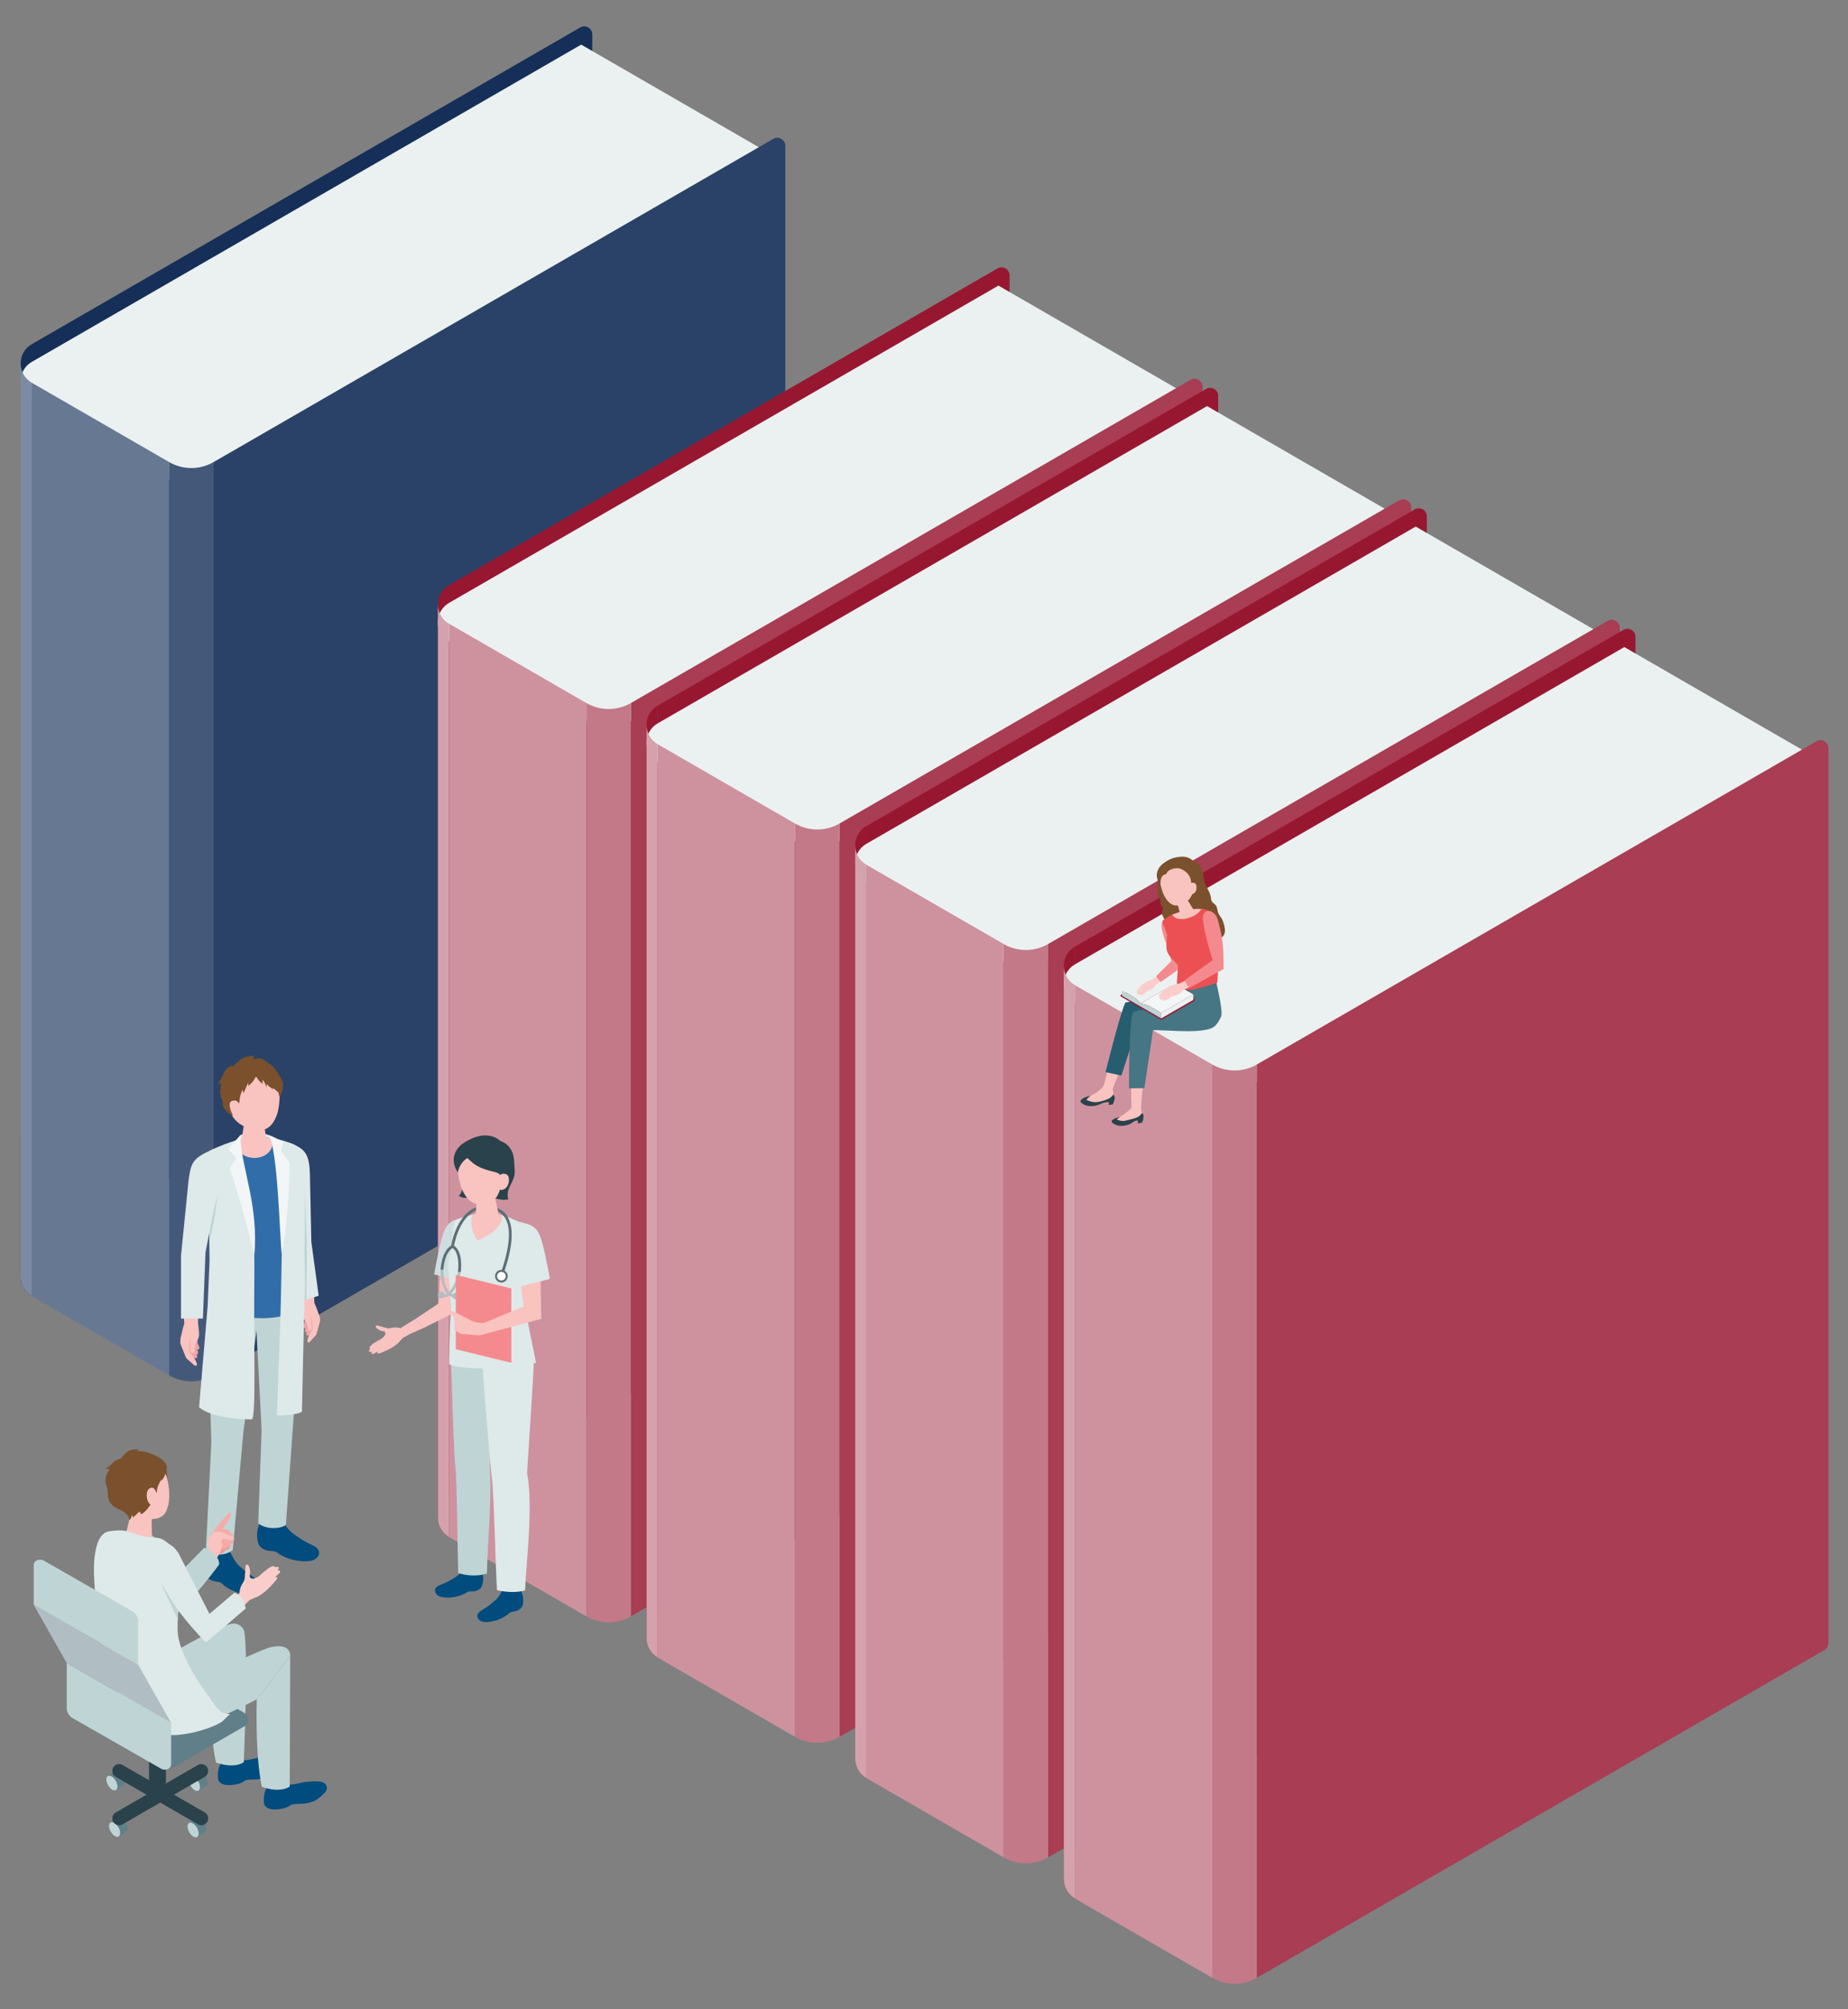 <?xml version="1.0" encoding="utf-8"?>
<!-- Generator: Adobe Illustrator 25.4.1, SVG Export Plug-In . SVG Version: 6.00 Build 0)  -->
<svg version="1.1" id="レイヤー_1" xmlns="http://www.w3.org/2000/svg" xmlns:xlink="http://www.w3.org/1999/xlink" x="0px"
	 y="0px" width="460px" height="500px" viewBox="0 0 460 500" style="enable-background:new 0 0 460 500;" xml:space="preserve">
<rect x="0" y="0" width="460" height="500" fill="#808080" stroke="none"/>
<style type="text/css">
	.st0{fill:#152F58;}
	.st1{fill:#EBF1F1;}
	.st2{fill:#2A4267;}
	.st3{fill:#677893;}
	.st4{fill:#7C8BA3;}
	.st5{fill:#44597A;}
	.st6{fill:#971731;}
	.st7{fill:#A83D53;}
	.st8{fill:#CE929F;}
	.st9{fill:#D5A1AC;}
	.st10{fill:#C37988;}
	.st11{fill:#F9C3C0;}
	.st12{fill:#2A424B;}
	.st13{fill:#7B502C;}
	.st14{fill:#F58A8E;}
	.st15{fill:#265D6F;}
	.st16{fill:#467584;}
	.st17{fill:#ED5053;}
	.st18{fill:#F2F6F6;}
	.st19{fill:#BFD4D5;}
	.st20{fill:#FACDCB;}
	.st21{fill:#DEE9E9;}
	.st22{fill:#316EA9;}
	.st23{fill:#F0A4A8;}
	.st24{fill:#004C7E;}
	.st25{fill:#5D6F76;}
	.st26{fill:#CEDEE0;}
	.st27{fill:#FFFFFF;}
	.st28{fill:#B5BDC0;}
	.st29{fill:#F49895;}
	.st30{fill:#F6ABA8;}
	.st31{fill:#CAE0DD;}
	.st32{fill:#617F88;}
	.st33{fill:#B0BEC3;}
</style>
<g>
	<g>
		<path class="st0" d="M7.909,322.521c-1.911-1.104-2.833-3.064-2.766-4.994L5.153,90.83c-0.135-1.989,0.784-4.04,2.756-5.179
			V322.521z"/>
		<path class="st0" d="M7.909,85.65L144.425,6.833c1.338-0.773,3.011,0.193,3.011,1.738v222.642c0,0.717-0.383,1.38-1.004,1.738
			L7.909,312.928V85.65z"/>
		<g>
			<path class="st1" d="M7.909,90.061c-3.692,2.132-3.692,7.461,0,9.593l34.189,19.739c3.427,1.979,7.65,1.979,11.077,0
				l139.526-80.556l-48.035-27.733L7.909,90.061z"/>
		</g>
		<path class="st2" d="M53.175,114.982l139.294-80.421c1.338-0.773,3.011,0.193,3.011,1.738v222.642c0,0.717-0.383,1.38-1.004,1.738
			L53.175,342.26V114.982z"/>
		<polygon class="st3" points="42.099,114.982 7.909,95.243 7.909,322.521 42.099,342.26 		"/>
		<path class="st4" d="M7.909,322.521c-1.845-1.065-2.768-2.929-2.769-4.793l0-227.301c-0.006,1.872,0.917,3.746,2.769,4.815
			V322.521z"/>
		<path class="st5" d="M53.175,342.26V114.982c-3.427,1.979-7.65,1.979-11.077,0V342.26
			C45.526,344.239,49.748,344.239,53.175,342.26z"/>
	</g>
	<g>
		<path class="st6" d="M111.773,382.487c-1.911-1.104-2.833-3.064-2.766-4.994l0.01-226.697c-0.135-1.989,0.784-4.04,2.756-5.179
			V382.487z"/>
		<path class="st6" d="M111.773,145.616l136.516-78.817c1.338-0.773,3.011,0.193,3.011,1.738V291.18c0,0.717-0.383,1.38-1.004,1.738
			l-138.523,79.976V145.616z"/>
		<g>
			<path class="st1" d="M111.773,150.027c-3.692,2.132-3.692,7.461,0,9.593l34.189,19.739c3.427,1.979,7.65,1.979,11.077,0
				l139.526-80.556L248.531,71.07L111.773,150.027z"/>
		</g>
		<path class="st7" d="M157.039,174.948l139.294-80.421c1.338-0.773,3.011,0.193,3.011,1.738v222.642
			c0,0.717-0.383,1.38-1.004,1.738l-141.301,81.58V174.948z"/>
		<polygon class="st8" points="145.963,174.948 111.773,155.209 111.773,382.487 145.963,402.226 		"/>
		<path class="st9" d="M111.773,382.487c-1.845-1.065-2.768-2.929-2.769-4.792l0-227.301c-0.006,1.872,0.917,3.746,2.769,4.815
			V382.487z"/>
		<path class="st10" d="M157.039,402.226V174.948c-3.427,1.979-7.65,1.979-11.077,0v227.278
			C149.39,404.205,153.612,404.205,157.039,402.226z"/>
	</g>
	<g>
		<path class="st6" d="M163.705,412.47c-1.911-1.104-2.833-3.064-2.766-4.994l0.01-226.697c-0.135-1.989,0.784-4.04,2.756-5.179
			V412.47z"/>
		<path class="st6" d="M163.705,175.599l136.516-78.817c1.338-0.773,3.011,0.193,3.011,1.738v222.642
			c0,0.717-0.383,1.38-1.004,1.738l-138.523,79.976V175.599z"/>
		<g>
			<path class="st1" d="M163.705,180.01c-3.692,2.132-3.692,7.461,0,9.593l34.189,19.739c3.427,1.979,7.65,1.979,11.077,0
				l139.526-80.556l-48.035-27.733L163.705,180.01z"/>
		</g>
		<path class="st7" d="M208.971,204.931l139.294-80.421c1.338-0.773,3.011,0.193,3.011,1.738v222.642
			c0,0.717-0.383,1.38-1.004,1.738l-141.301,81.58V204.931z"/>
		<polygon class="st8" points="197.895,204.931 163.705,185.192 163.705,412.47 197.895,432.209 		"/>
		<path class="st9" d="M163.705,412.47c-1.845-1.065-2.768-2.929-2.769-4.793l0-227.301c-0.006,1.872,0.917,3.746,2.769,4.815
			V412.47z"/>
		<path class="st10" d="M208.971,432.209V204.931c-3.427,1.979-7.65,1.979-11.077,0v227.278
			C201.322,434.188,205.544,434.188,208.971,432.209z"/>
	</g>
	<g>
		<path class="st6" d="M215.637,442.453c-1.911-1.104-2.833-3.064-2.766-4.994l0.01-226.697c-0.135-1.989,0.784-4.04,2.756-5.179
			V442.453z"/>
		<path class="st6" d="M215.637,205.582l136.516-78.817c1.338-0.773,3.011,0.193,3.011,1.738v222.642
			c0,0.717-0.383,1.38-1.004,1.738L215.637,432.86V205.582z"/>
		<g>
			<path class="st1" d="M215.637,209.993c-3.692,2.132-3.692,7.461,0,9.593l34.189,19.739c3.427,1.979,7.65,1.979,11.077,0
				l139.526-80.556l-48.035-27.733L215.637,209.993z"/>
		</g>
		<path class="st7" d="M260.903,234.914l139.294-80.421c1.338-0.773,3.011,0.193,3.011,1.738v222.642
			c0,0.717-0.383,1.38-1.004,1.738l-141.301,81.58V234.914z"/>
		<polygon class="st8" points="249.827,234.914 215.637,215.175 215.637,442.453 249.827,462.192 		"/>
		<path class="st9" d="M215.637,442.453c-1.845-1.065-2.768-2.929-2.769-4.793l0-227.301c-0.006,1.872,0.917,3.746,2.769,4.815
			V442.453z"/>
		<path class="st10" d="M260.903,462.192V234.914c-3.427,1.979-7.65,1.979-11.077,0v227.278
			C253.254,464.171,257.476,464.171,260.903,462.192z"/>
	</g>
	<g>
		<path class="st6" d="M267.569,472.436c-1.911-1.104-2.833-3.064-2.766-4.994l0.01-226.697c-0.135-1.989,0.784-4.04,2.756-5.179
			V472.436z"/>
		<path class="st6" d="M267.569,235.566l136.516-78.817c1.338-0.773,3.011,0.193,3.011,1.738v222.642
			c0,0.717-0.383,1.38-1.004,1.738l-138.523,79.976V235.566z"/>
		<g>
			<path class="st1" d="M267.569,239.976c-3.692,2.132-3.692,7.461,0,9.593l34.189,19.739c3.427,1.979,7.65,1.979,11.077,0
				l139.526-80.556l-48.035-27.733L267.569,239.976z"/>
		</g>
		<path class="st7" d="M312.836,264.897l139.294-80.421c1.338-0.773,3.011,0.193,3.011,1.738v222.642
			c0,0.717-0.383,1.38-1.004,1.738l-141.301,81.58V264.897z"/>
		<polygon class="st8" points="301.759,264.897 267.569,245.158 267.569,472.436 301.759,492.175 		"/>
		<path class="st9" d="M267.569,472.436c-1.845-1.065-2.768-2.929-2.769-4.793l0-227.301c-0.006,1.872,0.917,3.746,2.769,4.815
			V472.436z"/>
		<path class="st10" d="M312.836,492.175V264.897c-3.427,1.979-7.65,1.979-11.077,0v227.278
			C305.186,494.154,309.408,494.154,312.836,492.175z"/>
	</g>
	<g>
		<g>
			<path class="st11" d="M276.936,271.002l0.12,0.366c0,0.586,0.232,1.174,0.058,1.736c-0.212,0.681-0.65,0.993-1.266,1.055
				l-1.054-0.019l-2.028,0.626c-0.672,0.308-1.764,0.254-2.401-0.096c-0.592-0.326-0.655-0.414-0.788-0.942
				c-0.166-0.662,0.953-0.82,1.505-0.933c0.54-0.111,2.03-1.034,2.03-1.034c0.368-0.203,1.592-1.436,1.592-1.436L276.936,271.002z"
				/>
			<path class="st11" d="M276.936,271.002c0.11-0.441-0.27-0.876-0.998-1.054s-1.21,0.06-1.32,0.5
				c-0.11,0.441,0.193,0.918,0.921,1.095C276.266,271.723,276.825,271.443,276.936,271.002z"/>
			<path class="st11" d="M282.739,256.777c-3.261,7.538-5.803,14.225-5.803,14.225l-2.268-0.661l4.593-17.098
				C279.261,253.243,282.458,255.57,282.739,256.777z"/>
			<path class="st12" d="M271.485,272.649c0,0-0.964,0.763-1.033,1.08c0.328,0.161,1.729,0.688,2.705,0.506
				c0.657-0.075,2.085-0.465,2.797-0.815c0.712-0.349,1.179-1.067,1.179-1.067s0.51,0.535,0.282,1.258
				c-0.133,0.584-0.421,1.222-0.421,1.222l-1.067,0.137l0.153-0.656c0,0-0.757-0.28-2.389,0.504c-0.52,0.25-2.885,1.025-4.544-0.405
				c-0.535-0.462,0.232-0.979,0.627-1.213C270.169,272.966,271.485,272.649,271.485,272.649z"/>
		</g>
		<g>
			<path class="st11" d="M284.011,275.887l0.039,0.262c0.076,0.512,0.371,1.004,0.281,1.513c-0.109,0.616-0.408,1.012-0.975,1.126
				l-0.995-0.167l-1.86,0.928c-0.586,0.335-1.456,0.433-2.095,0.19c-0.595-0.227-0.834-0.345-1.027-0.794
				c-0.242-0.563,0.782-0.81,1.282-0.963c0.489-0.15,1.537-1.039,1.537-1.039c0.317-0.214,0.929-0.615,1.161-0.934l0.502-0.673
				L284.011,275.887z"/>
			<path class="st11" d="M284.011,275.887c0.045-0.426-0.396-1.582-1.099-1.652s-1.07,0.844-1.115,1.27s0.158,0.956,0.86,1.026
				C283.36,276.601,283.966,276.312,284.011,275.887z"/>
			<path class="st11" d="M285.596,260.845c-0.626,4.991-1.3,10.104-1.585,15.042c-0.891-0.025-1.461-0.175-2.355-0.196
				c-0.268-5.831,0.092-11.493,0.097-17.357L285.596,260.845z"/>
			<path class="st12" d="M278.82,277.943c0,0-0.727,0.464-0.826,0.635c0.328,0.161,1.405,0.56,2.346,0.242
				c0.639-0.167,2.085-0.465,2.797-0.815s1.179-1.067,1.179-1.067s0.51,0.535,0.282,1.258c0.068,0.359-0.306,1.155-0.306,1.155
				l-1.109,0.244l0.079-0.695c0,0-0.45-0.33-1.627,0.607c-0.451,0.359-3.068,1.336-4.727-0.095
				c-0.535-0.462,0.108-0.801,0.503-1.035C277.806,278.142,278.82,277.943,278.82,277.943z"/>
		</g>
		<path class="st13" d="M288.88,224.921c-0.061-0.179-0.094-0.367-0.096-0.555c-0.003-0.289,0.063-0.59-0.045-0.858
			c-0.062-0.154-0.175-0.28-0.27-0.416c-0.445-0.637-0.324-1.361-0.338-2.086c-0.015-0.796,0.03-1.597,0.163-2.383
			c0.413-2.44,1.217-3.397,2.102-4.015c4.102-2.866,6.373-0.564,6.373-0.564c0.783,0.241,1.346,0.655,1.742,1.171
			c0.949,1.238,1.027,2.695,1.337,4.16c0.311,1.468,1.369,2.421,1.559,3.951c0.036,0.29,0.051,0.59,0.178,0.853
			c0.221,0.456,0.728,0.699,1.04,1.099c0.424,0.543,0.359,1.204,0.58,1.816c0.282,0.783,0.959,1.35,1.213,2.156
			c0.307,0.979,0.73,2.206,0.322,3.214c-0.257,0.634-0.838,1.081-1.45,1.388c-0.611,0.307-1.274,0.504-1.88,0.82
			c-0.719,0.374-1.344,0.906-2.043,1.317c-0.699,0.411-1.523,0.704-2.315,0.53c-0.445-0.098-0.844-0.335-1.264-0.511
			c-0.524-0.22-1.088-0.345-1.657-0.368c-0.555-0.022-1.13,0.049-1.65-0.145c-0.536-0.2-0.932-0.655-1.271-1.116
			c-0.45-0.613-0.358-1.385-0.502-2.132c-0.298-1.543-0.451-2.833-1.273-4.28c-0.232-0.409-0.286-0.914-0.146-1.363
			c0.081-0.261,0.226-0.533,0.135-0.791c-0.048-0.135-0.154-0.24-0.245-0.352C289.048,225.303,288.947,225.117,288.88,224.921z"/>
		<path class="st14" d="M291.567,239.19c0,0-0.675-2.878-1.146-4.062c-0.681-1.711-1.369-4-1.297-4.996
			c0.065-0.899,0.912-1.883,1.754-1.564c1.217,0.461,1.268,2.042,1.983,3.738c0.875,2.074,3.024,7.618,0.32,9.033L291.567,239.19z"
			/>
		<path class="st15" d="M292.122,248.403c0,0-10.431,0.621-11.994,1.073c-1.276,2.503-4.938,17.317-4.938,17.317l3.936,0.866
			l4.66-14.342c0,0,9.408-0.277,11.843,0.364l2.316-7.843l-4.751-1.499L292.122,248.403z"/>
		<path class="st16" d="M296.105,245.35l6.574-1.222c0,0,1.716,7.06,1.34,8.564c-0.211,0.843-1.188,2.397-1.885,2.862
			c-1.755,1.169-6.316,1.135-9.586,0.974c-3.27-0.161-5.535-0.2-5.535-0.2l-2.155,14.459l-3.823,0.037
			c0,0-0.089-15.371,0.939-18.919c1.89-1,13.241-1.814,13.241-1.814L296.105,245.35z"/>
		<path class="st11" d="M294.006,223.599c0.783-0.337,1.388-0.076,1.553,0.306l1.497,2.386c0.154,0.458-0.444,1.141-1.336,1.525
			c-0.892,0.384-1.74,0.323-1.894-0.135l-0.764-2.839C292.925,224.44,293.223,223.936,294.006,223.599z"/>
		<path class="st11" d="M292.556,214.557c3.033-0.645,4.37,1.444,4.979,4.202c-0.126,3.407-1.326,5.22-2.462,5.842
			c-1.384,0.758-3.137,1.547-4.887-1.036c-1.041-1.536-1.663-4.468-1.542-5.685C288.75,216.82,289.523,215.202,292.556,214.557z"/>
		<path class="st13" d="M290.305,217.526c0.301-1.327,2.684-1.725,3.555-1.344c2.93,1.282,2.528,3.409,2.684,3.555
			c0.555,0.521,0.748,1.514,0.9,2.252c0.124-0.286,0.323-0.548,0.448-0.842c0.155-0.364,0.274-0.744,0.366-1.129
			c0.212-0.882,0.295-1.812,0.179-2.714c-0.204-1.584-1.13-2.889-2.732-3.272c0,0-2.414-2.152-6.323,0.973
			c-1.289,1.03-2.224,3.101-0.496,5.172C288.885,220.177,288.569,217.645,290.305,217.526z"/>
		<path class="st11" d="M296.093,220.761c0,0-0.174-1.037,0.737-1.097c0.778-0.051,1.037,0.439,1.008,1.342
			s-0.631,1.426-1.165,1.519C296.138,222.618,296.093,220.761,296.093,220.761z"/>
		<path class="st11" d="M292.344,227.39c3.337-1.301,7.074-1.547,7.507-0.857c0.827,1.316-1.583,2.197-2.643,2.687
			c-1.772,0.818-4.964,1.248-5.811-1.031C291.227,227.73,292.344,227.39,292.344,227.39z"/>
		<path class="st17" d="M292.936,244.694c0,0,0.703,2.583,5.156,1.319s4.916-1.439,4.916-1.439l0.458-7.106
			c0,0-0.093-7.377-1.486-9.865c-0.544-0.972-1.685-1.306-2.918-1.43c-1.255,2.33-6.269,3.579-7.228,1.425
			c-0.873,0.387-1.165,0.597-2.116,1.239c-0.75,0.506-0.282,1.013,0.104,1.866c0.356,0.787,0.676,2.006,0.676,2.006
			s-0.046,0.803-0.12,1.584c-0.143,1.507-0.101,2.471,0.819,3.673c0.454,0.593,2.043,2.182,2.043,2.182L292.936,244.694z"/>
		<g>
			<path class="st6" d="M279.047,247.993l9.812,5.665c0.139,0.08,0.31,0.08,0.449,0l7.809-4.484c0.299-0.173,0.299-0.604,0-0.777
				l-9.548-5.512c-0.139-0.08-0.31-0.08-0.449,0l-8.073,4.636C278.865,247.626,278.865,247.888,279.047,247.993z"/>
			<path class="st18" d="M291.907,245.105L291.907,245.105c0.928,0.133,1.823,0.442,2.635,0.911l2.491,1.438l-7.984,4.61
				l-2.491-1.438c-0.812-0.469-1.707-0.778-2.635-0.911l0,0L291.907,245.105z"/>
			<path class="st1" d="M287.27,241.817l2.454,1.417c0.837,0.483,1.577,1.118,2.183,1.871l0,0l-7.984,4.61l0,0
				c-0.606-0.753-1.346-1.387-2.183-1.871l-2.454-1.417L287.27,241.817z"/>
			<polygon class="st1" points="297.032,247.454 297.032,248.818 289.048,253.428 289.048,252.064 			"/>
			<path class="st19" d="M283.922,249.715L283.922,249.715c0.928,0.133,1.823,0.442,2.635,0.911l2.491,1.438l0,0v1.364l-9.763-5.637
				v-1.364l2.454,1.417C282.576,248.327,283.316,248.962,283.922,249.715L283.922,249.715"/>
		</g>
		<path class="st20" d="M293.625,244.717c0,0-0.723,0.138-1.02,0.211c-0.328,0.081-0.648,0.184-0.959,0.309
			c-0.569,0.229-1.107,0.53-1.597,0.894c-0.03,0.022-0.059,0.044-0.088,0.067c-0.423,0.324-0.782,0.717-1.161,1.083
			c-0.097,0.094-0.282,0.199-0.254,0.373c0.001,0.008,0.052,0.154,0.067,0.139c-0.005,0.005-0.22,0.222-0.161,0.379
			c0.047,0.125,0.163,0.21,0.38,0.143c0,0-0.145,0.142-0.1,0.294c0.044,0.152,0.202,0.158,0.281,0.147
			c0.079-0.011,0.607-0.173,0.607-0.173s-0.18,0.097-0.158,0.221c0.118,0.658,1.527-0.298,1.721-0.472
			c0.122-0.109,0.236-0.229,0.378-0.31c0.2-0.114,0.439-0.141,0.667-0.186c0.508-0.1,0.99-0.3,1.416-0.582
			c0.404-0.268,0.553-0.7,0.976-0.926l1.696-0.79l-0.86-1.74L293.625,244.717z"/>
		<path class="st14" d="M301.638,226.905c1.368,0.751,1.431,1.843,1.997,3.977c0.693,2.611,0.961,5.218,0.941,10.264
			c-1.413,0.792-8.478,4.647-8.478,4.647s-0.355-0.236-0.727-0.833c-0.355-0.57-0.405-1.104-0.405-1.104l6.876-4.913
			c0,0-1.079-3.609-1.44-5.093c-0.523-2.147-1.158-4.844-0.906-6.016C299.724,226.776,300.691,226.385,301.638,226.905z"/>
		<path class="st20" d="M286.83,243.702c0,0-0.581,0.198-0.818,0.292c-0.261,0.105-0.513,0.227-0.756,0.367
			c-0.443,0.255-0.852,0.566-1.214,0.923c-0.022,0.022-0.044,0.043-0.065,0.065c-0.311,0.317-0.562,0.683-0.833,1.029
			c-0.069,0.089-0.209,0.197-0.166,0.337c0.002,0.006,0.061,0.121,0.072,0.107c-0.003,0.005-0.156,0.209-0.089,0.331
			c0.054,0.098,0.159,0.154,0.331,0.074c0,0-0.103,0.134-0.049,0.254s0.186,0.107,0.249,0.089s0.481-0.214,0.481-0.214
			s-0.137,0.101-0.104,0.2c0.173,0.529,1.226-0.424,1.366-0.59c0.088-0.104,0.168-0.217,0.276-0.3
			c0.152-0.117,0.346-0.167,0.529-0.231c0.408-0.142,0.782-0.363,1.101-0.645c0.302-0.268,0.375-0.642,0.698-0.878l1.308-0.849
			l-0.912-1.337L286.83,243.702z"/>
		<path class="st14" d="M293.182,241.339c-1.074,0.818-4.184,2.962-4.184,2.962s-0.321-0.154-0.697-0.603
			c-0.359-0.429-0.463-0.864-0.463-0.864l3.729-3.644L293.182,241.339z"/>
	</g>
	<g>
		<g>
			<path class="st21" d="M66.808,282.426c0,0-3.374-1.47-6.926,0c-0.967,1.082,0,1.304,0,1.304l7.609-0.119
				C67.491,283.611,67.275,282.616,66.808,282.426z"/>
			<path class="st22" d="M52.259,324.98l0.81-11.411l-2.489-22.587c-0.326-1.949,0.454-3.927,2.578-4.889
				c4.882-2.211,10.598-4.956,19.823-1.334c1.263,0.496,1.736,2.019,2.172,3.302c0.522,1.534,0.778,3.19,0.719,4.818
				c0,0.002-0.102,2.799-0.102,2.799c-0.045,5.338-0.091,10.676-0.136,16.015c-0.029,3.384-0.198,6.722-0.438,10.096
				c-0.106,1.484-0.03,3.778-0.03,3.778s-2.776,2.474-11.001,2.431C55.202,327.95,52.259,324.98,52.259,324.98z"/>
			<g>
				<path class="st11" d="M63.316,288.148c-2.5,0-4.528-1.635-4.528-3.651c0-0.23,0.03-0.454,0.08-0.672
					c2.499-0.731,5.329-1.103,8.7-0.573c0.175,0.389,0.276,0.807,0.276,1.245C67.844,286.513,65.816,288.148,63.316,288.148z"/>
			</g>
			<path class="st11" d="M63.168,278.303c-1.612,0-2.469,0.907-2.469,1.693l-0.817,5.264c0.075,0.911,1.624,1.65,3.461,1.65
				s3.265-0.739,3.191-1.65l-0.794-5.503C65.674,278.956,64.78,278.303,63.168,278.303z"/>
			<g>
				<path class="st23" d="M79.376,327.118c0.149,0.432,0.288,0.878,0.275,1.335c-0.009,0.324-0.094,0.641-0.179,0.954
					c-0.21,0.775-0.42,1.551-0.631,2.326c-0.026,0.096-0.052,0.193-0.096,0.282c-0.061,0.124-0.155,0.229-0.247,0.333
					c-0.424,0.475-0.848,0.951-1.272,1.426c-0.146,0.164-0.367,0.342-0.558,0.235c-0.179-0.101-0.161-0.361-0.109-0.56
					c0.107-0.415,0.251-0.821,0.429-1.212c-0.193,0.161-0.513,0.161-0.681-0.026c-0.168-0.186-0.111-0.536,0.121-0.632
					c-0.246,0.074-0.493-0.176-0.518-0.431c-0.025-0.256,0.101-0.499,0.223-0.726c-0.151,0.139-0.418,0.063-0.53-0.11
					c-0.112-0.172-0.101-0.398-0.046-0.596c0.055-0.198,0.149-0.384,0.194-0.585c0.075-0.334,0.011-0.683-0.086-1.012
					L79.376,327.118z"/>
				<path class="st11" d="M75.666,328.121"/>
				<path class="st11" d="M76.429,331.581"/>
				<path class="st11" d="M77.449,327.189c-0.162,0.451-0.097,0.948-0.03,1.423c0.064,0.453,0.128,0.906,0.191,1.359
					c0.042,0.295,0.079,0.614-0.066,0.874c-0.145,0.26-0.554,0.384-0.742,0.154c-0.097-0.118-0.104-0.284-0.117-0.436
					c-0.051-0.643-0.269-1.272-0.626-1.809c-0.227-0.342-0.511-0.65-0.674-1.027c-0.168-0.386-0.196-0.817-0.217-1.237
					c-0.031-0.604-0.022-1.202-0.017-1.8c0.004-0.565-0.17-1.152-0.251-1.715c-0.186-1.28-0.299-2.569-0.475-3.85l3.612-0.118
					l0.223,5.239c0.439,0.918,0.786,1.91,1.117,2.872c0.149,0.432,0.288,0.878,0.275,1.335c-0.009,0.324-0.094,0.641-0.179,0.954
					c-0.21,0.775-0.42,1.551-0.631,2.326c-0.026,0.096-0.052,0.193-0.096,0.282c-0.061,0.124-0.155,0.229-0.247,0.333
					c-0.424,0.475-0.848,0.951-1.272,1.426c-0.146,0.164-0.367,0.342-0.558,0.235c-0.179-0.101-0.161-0.361-0.109-0.56
					c0.107-0.415,0.251-0.821,0.429-1.212c0.315-0.69,0.866-1.162,0.867-1.92c0-0.336-0.068-0.668-0.136-0.997
					c-0.118-0.572-0.236-1.144-0.355-1.715c-0.064,0.02-0.102,0.101-0.074,0.163"/>
			</g>
			<g>
				<path class="st23" d="M45.037,332.651c-0.105,0.489-0.199,0.993-0.125,1.488c0.052,0.351,0.186,0.684,0.319,1.014
					c0.33,0.816,0.659,1.631,0.989,2.447c0.041,0.101,0.082,0.203,0.142,0.294c0.083,0.127,0.198,0.229,0.312,0.33
					c0.523,0.462,1.045,0.923,1.568,1.385c0.18,0.159,0.443,0.324,0.637,0.183c0.182-0.133,0.128-0.413,0.046-0.623
					c-0.17-0.438-0.38-0.86-0.624-1.261c0.231,0.15,0.579,0.108,0.737-0.117c0.158-0.225,0.051-0.598-0.214-0.671
					c0.277,0.049,0.513-0.255,0.507-0.536c-0.007-0.281-0.175-0.53-0.337-0.76c0.182,0.132,0.463,0.014,0.562-0.188
					c0.099-0.202,0.058-0.446-0.028-0.654c-0.086-0.208-0.212-0.398-0.287-0.61c-0.126-0.353-0.101-0.741-0.038-1.111
					L45.037,332.651z"/>
				<path class="st11" d="M49.201,333.259"/>
				<path class="st11" d="M48.823,337.12"/>
				<path class="st11" d="M47.141,332.478c0.235,0.469,0.229,1.018,0.218,1.543c-0.01,0.501-0.021,1.002-0.031,1.503
					c-0.007,0.326-0.006,0.678,0.186,0.942c0.192,0.264,0.652,0.346,0.827,0.071c0.09-0.141,0.077-0.322,0.07-0.49
					c-0.028-0.706,0.127-1.418,0.445-2.048c0.202-0.401,0.471-0.773,0.6-1.204c0.132-0.442,0.106-0.913,0.075-1.374
					c-0.045-0.661-0.133-1.31-0.215-1.959c-0.078-0.614,0.034-1.275,0.05-1.897c0.036-1.416-0.009-2.832,0.015-4.248l-3.942,0.342
					l0.439,5.725c-0.358,1.055-0.606,2.179-0.841,3.268c-0.105,0.489-0.199,0.993-0.125,1.488c0.052,0.351,0.186,0.684,0.319,1.014
					c0.33,0.816,0.659,1.631,0.989,2.447c0.041,0.101,0.082,0.203,0.142,0.294c0.083,0.127,0.198,0.229,0.312,0.33
					c0.523,0.462,1.045,0.923,1.568,1.385c0.18,0.159,0.443,0.324,0.637,0.183c0.182-0.133,0.128-0.413,0.046-0.623
					c-0.17-0.438-0.38-0.86-0.624-1.261c-0.433-0.709-1.093-1.15-1.193-1.975c-0.044-0.365-0.013-0.735,0.018-1.102
					c0.054-0.637,0.108-1.274,0.162-1.911c0.073,0.013,0.124,0.097,0.101,0.168"/>
			</g>
			<path class="st21" d="M77.496,309.017c0,0-0.226-10.245-0.352-16.643c-0.105-5.353-1.264-6.631-5.321-8.052
				c-3.514,4.202-0.91,25.273-0.91,25.273l3.702,14.36l4.708-1.525L77.496,309.017z"/>
			<path class="st19" d="M75.225,308.568l-0.61,15.387l1.67-0.541c0,0,0.056-6.672,0.097-8.514
				c0.141-6.426-0.435-16.199-0.504-22.598L75.225,308.568z"/>
			<path class="st24" d="M51.963,385.928c-0.108,0.094-0.208,0.236-0.332,0.458c-0.72,1.287-1.013,2.405-0.944,3.875
				c0.021,0.456,0.045,0.921,0.205,1.349c0.272,0.728,0.915,1.267,1.624,1.586c0.714,0.321,1.459,0.336,2.192,0.545
				c0.48,0.137,0.74,0.561,1.141,0.855c0.559,0.409,1.149,0.774,1.771,1.08c1.608,0.791,3.496,1.3,5.288,1.281
				c0.656-0.007,1.333-0.126,1.877-0.493c0.544-0.367,0.928-1.02,0.836-1.67c-0.123-0.868-0.975-1.408-1.731-1.852
				c-1.555-0.914-2.894-1.957-4.223-3.165c-1.162-1.057-1.97-2.628-2.594-4.067c-1.426-0.14-2.869-0.121-4.295,0.003
				C52.365,385.748,52.151,385.766,51.963,385.928z"/>
			<path class="st24" d="M64.922,378.57c-0.099,0.104-0.184,0.255-0.286,0.488c-0.59,1.351-0.772,2.493-0.558,3.949
				c0.066,0.452,0.135,0.912,0.337,1.322c0.342,0.697,1.036,1.171,1.772,1.418c0.742,0.249,1.485,0.191,2.235,0.327
				c0.491,0.089,0.792,0.485,1.22,0.738c0.596,0.352,1.22,0.658,1.868,0.901c1.678,0.629,3.607,0.95,5.389,0.754
				c0.652-0.072,1.314-0.257,1.82-0.675s0.823-1.107,0.668-1.744c-0.208-0.851-1.109-1.306-1.905-1.673
				c-1.638-0.756-3.073-1.662-4.515-2.734c-1.261-0.937-2.22-2.421-2.982-3.792c-1.432,0.001-2.867,0.162-4.274,0.426
				C65.304,378.352,65.093,378.39,64.922,378.57z"/>
			<path class="st11" d="M62.505,265.465c-4.59,0.035-5.856,3.481-5.856,7.663c-0.001,5.447,3.582,7.122,5.422,7.659
				c2.242,0.654,5.028,1.236,6.733-3.056c1.014-2.553,0.978-6.989,0.415-8.709C68.728,267.522,67.095,265.43,62.505,265.465z"/>
			<path class="st13" d="M66.363,269.683c0.001,0.305,0.001,0.61,0.002,0.915c-0.176-0.314-0.269-0.666-0.406-0.999
				c-0.137-0.333-0.333-0.661-0.646-0.84c0.025,0.313,0.05,0.626,0.075,0.939c-0.462-0.277-0.861-0.657-1.161-1.104
				c-0.14-0.209-0.26-0.434-0.437-0.612c-0.158-0.159-0.312,0.32-0.384,0.443c-0.134,0.227-0.281,0.446-0.441,0.656
				c-0.331,0.433-0.714,0.826-1.141,1.165c0.004-0.295,0.008-0.591,0.013-0.886c-0.002,0.151-0.256,0.461-0.325,0.607
				c-0.112,0.238-0.211,0.482-0.306,0.727c-0.18,0.464-0.422,0.89-0.555,1.377c-0.106-0.299-0.206-0.6-0.299-0.903
				c-0.355,0.879-0.716,1.786-0.711,2.733c0.002,0.369-0.281,0.754-0.362,1.132c-0.023,0.109-0.043,0.222-0.102,0.317
				c-0.09,0.144-0.271,0.148-0.396,0.255c-0.623,0.532-0.901,1.326-0.95,2.126c-0.879-0.695-2.232-1.556-2.373-2.767
				c-0.049-0.42-0.024-0.855-0.158-1.256c-0.083-0.249-0.224-0.474-0.316-0.72c-0.117-0.311-0.154-0.646-0.19-0.977
				c-0.089-0.823,0.268-1.517,0.189-2.334c-0.006-0.06-0.021-0.131-0.078-0.153c-0.072-0.028-0.138,0.045-0.195,0.096
				c-0.13,0.115-0.335,0.135-0.485,0.047c0.589-0.66,0.953-1.485,1.307-2.295c0.176-0.401,0.332-0.748,0.599-1.091
				c0.4-0.513,0.941-1.004,1.591-1.008c0.093-0.001,0.189,0.009,0.278-0.019c0.087-0.027,0.159-0.086,0.229-0.143
				c0.951-0.786,1.964-1.957,3.226-2.183c0.584-0.105,1.219-0.051,1.732-0.35c0.038,0.298-0.012,0.607-0.142,0.878
				c-0.035,0.073-0.058,0.124-0.002,0.187c0.552-0.141,1.034-0.349,1.624-0.268c0.666,0.091,1.231,0.472,1.742,0.885
				c0.494,0.399,1.045,0.632,1.505,1.092c0.573,0.574,1.026,1.254,1.419,1.961c0.312,0.56,0.732,1.153,0.984,1.736
				c0.259,0.601,0.104,1.475-0.009,2.098c-0.068,0.377-0.168,0.749-0.316,1.102c-0.096,0.229-0.242,0.503-0.38,0.709
				c-0.195-0.303-0.174-0.541-0.244-0.859c-0.068-0.311-0.399-0.56-0.644-0.734c-0.29-0.206-0.501-0.524-0.808-0.692
				c0.07,0.139,0.151,0.274,0.228,0.41C67.446,270.775,66.826,270.289,66.363,269.683z"/>
			<path class="st11" d="M59.551,275.215c0,0-0.079-1.554-1.415-1.351c-1.14,0.174-1.113,0.913-0.784,2.209
				c0.33,1.296,1.123,1.912,1.924,1.876C60.078,277.912,59.551,275.215,59.551,275.215z"/>
			<path class="st19" d="M52.606,358.983l-0.848-27.593l0.501-6.41c0,0,2.984,2.722,11.904,3.017
				c7.337,0.242,11.001-2.431,11.001-2.431l-2.113,27.531l-1.894,26.38c0,0-1.056,0.83-3.24,0.78
				c-2.474-0.057-3.639-1.209-3.639-1.209l0.838-23.252l-1.276-24.765l-3.277,25.523l-2.624,29.174c0,0-1.26,1.113-3.308,1.119
				c-2.071,0.006-3.38-1.071-3.38-1.071L52.606,358.983z"/>
			<path class="st21" d="M69.984,320.054c0.118-9.657,0.875-22.85-1.764-36.068c-0.029-0.146-0.061-0.287-0.095-0.434
				c-0.009-0.068-0.015-0.214-0.019-0.285c0.051,0.009,0.103,0.02,0.155,0.03c1.467,0.279,3.034,0.756,4.719,1.418
				c1.263,0.496,1.895,2.077,2.332,3.36c0.522,1.534,0.853,3.219,0.794,4.847c0,0.002-0.111,2.821-0.111,2.821
				c-0.045,5.338-0.165,10.711-0.211,16.049c-0.029,3.384,0.308,6.661,0.068,10.036c-0.106,1.484-0.684,29.023-0.684,29.023
				s1.066,1.218-6.262,1.398C68.905,352.248,69.891,327.724,69.984,320.054z"/>
			<path class="st21" d="M58.655,283.791c-1.898,0.599-3.971,1.404-5.588,2.136c-2.125,0.962-2.814,3.105-2.488,5.055l1.447,13.129
				l0.143,9.507l-0.478,11.364c-0.311,3.711-2.14,25.095-2.136,25.209c2.381,1.902,5.745,2.369,8.255,2.747
				c1.229,0.16,3.241,0.27,4.832,0.27c1.181,0,0.441-18.665,0.674-36.004c0.273-20.26-4.128-33.594-4.128-33.594L58.655,283.791z"/>
			<path class="st19" d="M52.036,305.563c0,0,0.863-3.374,2.062-8.158c-0.723,6.878-1.338,9.054-2.001,11.37L52.036,305.563z"/>
			<path class="st18" d="M59.882,283.73c0.367,7.233,4.568,16.548,3.4,28.77c-2.448-11.408-6.129-21.666-6.129-21.666l1.635-2.686
				l-2.022-2.236l3.116-3.486C59.882,282.426,59.882,283.19,59.882,283.73z"/>
			<path class="st21" d="M52.885,286.014c-4.692,2.23-5.325,2.847-5.963,7.835L45.054,312.5v15.621h5.454l0.643-16.48l2.39-12.285
				C56.771,289.258,52.885,286.014,52.885,286.014z"/>
			<path class="st18" d="M70.132,312.032c-0.477-2.999-0.922-26.649-3.324-29.606c1.164,0.339,3.672,1.736,3.672,1.736l-0.495,2.34
				l2.125,2.778C72.11,289.279,71.962,303.09,70.132,312.032z"/>
		</g>
		<g>
			<g>
				<path class="st25" d="M125.466,316.61l-0.658-0.219c0.792-2.385,3.202-9.643,0.903-13.31c-0.799-1.275-2.127-2.042-3.946-2.281
					c-7.145-0.928-8.774,9.31-8.79,9.413l-0.686-0.103c0.016-0.11,1.747-11.026,9.566-9.997c2.034,0.266,3.529,1.141,4.444,2.6
					C128.514,306.248,126.884,312.337,125.466,316.61z"/>
			</g>
			<path class="st24" d="M129.251,395.206c0.083,0.072,0.159,0.18,0.254,0.35c0.55,0.983,0.774,1.838,0.722,2.962
				c-0.016,0.349-0.034,0.704-0.157,1.031c-0.208,0.556-0.7,0.968-1.241,1.212c-0.546,0.246-1.115,0.257-1.675,0.417
				c-0.367,0.104-0.566,0.429-0.872,0.653c-0.427,0.313-0.878,0.592-1.353,0.826c-1.229,0.605-2.672,0.994-4.041,0.979
				c-0.502-0.005-1.019-0.096-1.435-0.377c-0.416-0.28-0.709-0.78-0.639-1.276c0.094-0.663,0.745-1.076,1.323-1.416
				c1.188-0.698,2.212-1.495,3.228-2.419c0.888-0.808,1.506-2.008,1.982-3.108c1.089-0.107,2.193-0.092,3.282,0.002
				C128.944,395.068,129.107,395.081,129.251,395.206z"/>
			<path class="st24" d="M119.727,390.499c0.07,0.084,0.127,0.204,0.193,0.387c0.381,1.06,0.462,1.94,0.225,3.04
				c-0.073,0.341-0.149,0.689-0.324,0.991c-0.296,0.514-0.849,0.84-1.423,0.992c-0.579,0.153-1.142,0.07-1.721,0.136
				c-0.379,0.043-0.629,0.33-0.968,0.501c-0.473,0.238-0.963,0.44-1.47,0.592c-1.311,0.395-2.799,0.541-4.147,0.302
				c-0.494-0.088-0.989-0.262-1.353-0.607c-0.364-0.345-0.572-0.885-0.421-1.364c0.202-0.639,0.912-0.939,1.538-1.179
				c1.287-0.494,2.427-1.112,3.581-1.856c1.009-0.651,1.815-1.734,2.466-2.74c1.092,0.073,2.178,0.269,3.237,0.541
				C119.447,390.313,119.606,390.353,119.727,390.499z"/>
			<path class="st19" d="M112.105,332.739c0,0,0.825,29.607,1.241,32.235c0.415,2.628,0.563,22.747,0.707,26.44
				c1.811,0.719,5.168,0.91,7.15,0.129c0.146-7.858,1.326-19.046,0.689-26.682c0.189-2.197,0.166-13.997-0.045-18.31
				c-0.069-5.036-0.317-10.313-0.317-10.313l-3.437-3.675L112.105,332.739z"/>
			<path class="st21" d="M119.612,334.126c0,0,2.362,30.948,2.834,33.871c0.472,2.923,0.968,23.59,1.264,27.705
				c2.254,0.528,5.009,0.676,6.988,0.044c0.231-6.434,2.102-20.957,0.504-29.18c0.402-6.965,1.59-23.817,1.675-27.746
				c0.076-2.326-1.668-6.541-1.668-6.541L119.612,334.126z"/>
			<path class="st11" d="M111.225,305.788c0.723-1.471,2.766-1.701,3.772-0.407c0.991,1.276,1.438,2.816,0.896,5.99l-2.703,15.23
				l-7.868,3.918l-1.893-2.33l5.728-3.817c0,0,0.803-11.203,0.88-13.135C110.139,308.704,110.647,306.965,111.225,305.788z"/>
			<path class="st26" d="M115.754,302.915c0,0-1.673,0.319-2.48,0.663c-1.249,0.531-2.421,1.082-3.407,4.945
				c-0.986,3.863-1.808,8.597-1.808,8.597l8.136,2.087c0,0,1.89-10.684,1.562-12.821
				C117.428,304.249,115.754,302.915,115.754,302.915z"/>
			<path class="st12" d="M114.619,297.132c-0.126,0.154-0.285,0.28-0.464,0.367c0.771,0.662,1.974,0.761,2.842,0.233
				c-0.015-0.283-0.184-0.532-0.346-0.765c-0.428-0.612-0.964-1.799-1.588-2.172c-0.125,0.299-0.055,0.646-0.063,0.969
				C114.987,296.316,114.858,296.654,114.619,297.132z"/>
			<path class="st21" d="M133.422,339.133l-2.758-13.691l0.68-17.314c0.272-1.625-0.378-3.275-2.15-4.077
				c-4.071-1.844-7.847-3.59-15.539-0.57c-1.054,0.414-1.027,4.802-0.978,6.16c0,0.001-1.237,4.254-1.117,5.429
				c0.339,3.323,0.288,6.169,0.759,10.595c-0.474,5.328-0.518,13.788-0.518,13.788s1.446,1.101,8.305,1.065
				C127.577,340.478,133.422,339.133,133.422,339.133z"/>
			<path class="st11" d="M120.968,296.89c1.462-0.081,2.284,0.699,2.323,1.411l1.004,4.733c-0.022,0.83-1.39,1.578-3.055,1.669
				c-1.665,0.092-2.998-0.507-2.976-1.337l0.445-5.03C118.729,297.608,119.507,296.97,120.968,296.89z"/>
			<path class="st11" d="M119.957,284.23c4.411-0.52,6.041,2.636,6.546,6.651c-0.63,4.842-2.581,7.269-4.282,8.006
				c-2.073,0.898-4.678,1.792-6.832-2.123c-1.281-2.329-1.781-6.592-1.448-8.311C114.23,286.955,115.547,284.75,119.957,284.23z"/>
			<path class="st12" d="M116.355,288.166c-0.039,0.023,1.479,1.36,1.572,1.426c1.529,1.087,3.205,1.567,5.002,2.008
				c0.378,0.093,0.763,0.188,1.1,0.384c1.224,0.712,1.075,1.817,0.78,3.052c-0.088,0.368-1.08,3.277-1.584,3.14
				c1.086,0.296,2.248,0.592,3.317,0.238c-0.703-2.091,0.726-3.497,1.353-5.337c0.419-1.23,0.134-2.851,0.087-4.153
				c-0.081-2.286-1.23-4.27-3.465-5.027c0,0-3.158-3.388-9.146,0.552c-1.974,1.299-3.582,4.129-1.391,7.31
				C113.979,291.76,114.261,289.402,116.355,288.166z"/>
			<path class="st11" d="M124.181,293.546c0,0-0.111-1.502,1.196-1.467c1.116,0.029,1.42,0.763,1.26,2.047
				c-0.161,1.284-1.089,1.951-1.863,2.012C124,296.199,124.181,293.546,124.181,293.546z"/>
			<g>
				<g>
					<path class="st25" d="M126.383,317.574c0,0.871-0.706,1.577-1.576,1.577c-0.871,0-1.577-0.706-1.577-1.577
						s0.706-1.577,1.577-1.577C125.677,315.998,126.383,316.704,126.383,317.574z"/>
					<path class="st27" d="M125.881,317.574c0,0.593-0.481,1.074-1.074,1.074c-0.593,0-1.074-0.481-1.074-1.074
						s0.481-1.074,1.074-1.074C125.4,316.5,125.881,316.981,125.881,317.574z"/>
				</g>
				<g>
					<g>
						<path class="st25" d="M110.364,316.01l-0.693-0.024c0.007-0.194,0.196-4.764,2.799-6.131l0.322,0.614
							C110.543,311.65,110.366,315.966,110.364,316.01z"/>
					</g>
					<g>
						<path class="st25" d="M114.678,316.607l-0.686-0.101c0.007-0.048,0.687-4.878-1.521-6.037l0.322-0.614
							C115.434,311.242,114.71,316.388,114.678,316.607z"/>
					</g>
					<g>
						<path class="st28" d="M112.806,322.852c-0.128-0.017-3.135-0.487-3.135-6.854h0.693c0,5.702,2.511,6.163,2.537,6.168
							L112.806,322.852z"/>
					</g>
					<g>
						<path class="st28" d="M110.475,322.855c-0.005,0-0.008,0-0.011,0l0.012-0.693c0.024,0,2.395-0.081,3.519-5.674l0.68,0.137
							C113.448,322.726,110.7,322.855,110.475,322.855z"/>
					</g>
					<path class="st28" d="M114.31,322.49c0,0.467-0.378,0.845-0.845,0.845c-0.467,0-0.845-0.378-0.845-0.845
						c0-0.467,0.378-0.845,0.845-0.845C113.932,321.645,114.31,322.023,114.31,322.49z"/>
					<path class="st28" d="M110.692,322.241c0,0.467-0.378,0.845-0.845,0.845c-0.467,0-0.845-0.378-0.845-0.845
						c0-0.467,0.378-0.845,0.845-0.845C110.314,321.396,110.692,321.774,110.692,322.241z"/>
				</g>
				<g>
					<path class="st25" d="M125.466,316.61l-0.658-0.219c2.704-8.142,2.485-12.994-0.668-14.832l0.349-0.599
						C129.661,303.975,126.503,313.485,125.466,316.61z"/>
				</g>
				<g>
					<path class="st25" d="M112.974,310.213l-0.686-0.103c0.046-0.304,1.172-7.477,5.915-9.532l0.276,0.637
						C114.091,303.116,112.985,310.142,112.974,310.213z"/>
				</g>
			</g>
			<g>
				<path class="st11" d="M118.874,308.695c0,0,5.421-1.933,6.085-5.561c0-0.274-0.049-0.538-0.134-0.79
					c-2.035-0.556-4.325-0.737-7.292-0.077c-0.102,0.275-0.159,0.565-0.159,0.866C116.997,306.332,118.874,308.695,118.874,308.695z
					"/>
			</g>
			<polygon class="st14" points="113.454,335.75 127.283,339.133 127.283,320.628 113.454,317.245 			"/>
			<path class="st11" d="M102.081,331.931l-1.827,1.034l-1.332,1.434c-0.663,0.547-1.734,1.243-2.525,1.578
				c-0.86,0.364-1.497,0.645-1.711,0.726c-0.319,0.122-0.698,0.198-0.778-0.039c-0.06-0.179,0.275-0.439,0.275-0.439
				s-0.995,0.572-1.145,0.636c-0.15,0.064-0.455,0.15-0.559-0.058c-0.104-0.208,0.157-0.515,0.157-0.515
				c-0.41,0.234-0.642,0.174-0.748,0.008c-0.134-0.208,0.263-0.684,0.263-0.684s-0.447-0.152,0.197-0.815
				c0.579-0.596,2.785-1.766,2.785-1.766c0.356-0.361,0.711-0.7,0.798-1.077c0.053-0.23-0.071-0.498-0.275-0.617
				c-0.125-0.073-0.647-0.121-0.785-0.167c-0.372-0.125-1.581-0.701-1.289-1.27c0.016-0.031,0.038-0.061,0.069-0.077
				c0.036-0.018,0.078-0.014,0.117-0.009c0.261,0.034,0.526,0.119,0.777,0.193c0.532,0.158,1.071,0.29,1.605,0.439
				c0.013,0.004,0.026,0.007,0.039,0.012c0.421,0.13,0.866,0.112,1.287-0.014c1.014-0.302,2.192,0.072,2.192,0.072l3.759-2.33
				l1.893,2.33L102.081,331.931z"/>
			<path class="st11" d="M134.413,311.056c-0.087-3.218-0.825-4.642-2.046-5.701c-1.238-1.074-3.198-0.451-3.621,1.133
				c-0.338,1.267-0.498,3.072-0.104,5.576c0.3,1.91,1.694,13.055,1.694,13.055l-9.969,4.124c-1.067-0.043-2.129-0.146-3.105-0.637
				c-0.752-0.378-1.484-0.773-2.222-1.164c-0.657-0.348-1.319-0.692-2.002-1.017c-0.208-0.099-0.428-0.2-0.657-0.182
				c-0.229,0.018-0.463,0.202-0.447,0.432c0.013,0.187,0.175,0.324,0.324,0.438c0.3,0.23,0.6,0.459,0.899,0.689
				c-0.187,0.118-0.247,0.376-0.191,0.591c0.056,0.214,0.204,0.392,0.361,0.549c-0.188,0.114-0.229,0.376-0.18,0.59
				c0.121,0.526-0.069,0.681-0.023,1.16c0.036,0.379,0.486,0.536,0.806,0.743c0.197,0.127,0.365,0.299,0.576,0.402
				c0.261,0.127,0.561,0.136,0.851,0.142c1.437,0.031,2.543,0.301,4.114,0.313l15.258-4.103L134.413,311.056z"/>
			<path class="st21" d="M129.194,304.05c0,0,1.673,0.319,2.48,0.663c1.249,0.531,2.421,1.082,3.407,4.945
				c0.986,3.863,1.808,8.597,1.808,8.597l-8.136,2.087c0,0-0.963-10.183-0.634-12.32C128.448,305.884,129.194,304.05,129.194,304.05
				z"/>
		</g>
		<g>
			<g>
				<path class="st29" d="M56.908,385.414c-0.181,0.174-0.36,0.136-0.564,0.216c-0.226,0.089-0.325,0.281-0.491,0.453
					c-0.349,0.362-0.824,0.626-1.337,0.626c-0.446,0-0.895-0.155-1.34-0.2c-0.117-0.012-0.239-0.031-0.333-0.103
					c-0.091-0.07-0.141-0.18-0.184-0.287c-0.201-0.497-0.312-1.116,0.028-1.53c0.141-0.172,0.342-0.283,0.538-0.39
					c0.449-0.245,0.898-0.49,1.347-0.735c0.227-0.124,0.459-0.249,0.713-0.3c0.463-0.091,0.937,0.078,1.356,0.293
					c0.21,0.108,0.419,0.232,0.564,0.419C57.515,384.277,57.245,385.089,56.908,385.414z"/>
				<path class="st30" d="M56.764,376.75c0.112-0.129,0.221-0.26,0.327-0.393c0.164-0.066,0.357,0.06,0.419,0.225
					c0.063,0.165,0.028,0.351-0.027,0.519c-0.188,0.579-0.62,1.075-0.905,1.611c-0.115,0.216-0.213,0.443-0.356,0.642
					c-0.102,0.142-0.225,0.267-0.332,0.405c-0.285,0.366-0.451,0.81-0.612,1.245c0.02-0.053,0.409,0.539,0.384,0.733
					c-0.029,0.226-0.157,0.692-0.399,0.742c-1.018,0.208-1.962,0.538-3.002,0.217c-0.048-0.015-0.101-0.035-0.119-0.082
					c-0.014-0.036-0.002-0.076,0.01-0.112c0.205-0.601,0.636-1.081,1.069-1.531c0.414-0.43,0.661-0.861,0.996-1.328
					C54.952,378.619,55.928,377.719,56.764,376.75z"/>
				<path class="st30" d="M57.137,381.055c0.082,0.154,0.078,0.364-0.063,0.653c-0.503,1.033-0.938,1.78-1.954,2.344
					c-0.122,0.068-0.25,0.133-0.389,0.141c-0.139,0.008-0.292-0.057-0.344-0.186c-0.064-0.157,0.039-0.33,0.144-0.463
					c0.252-0.319,0.547-0.601,0.801-0.918c0.324-0.405,0.379-0.497-0.083-0.677c-0.182-0.071-0.204-0.319-0.167-0.511
					c0.058-0.306,0.185-0.598,0.364-0.854c0.02-0.028,0.043-0.058,0.076-0.067c0.024-0.007,0.049-0.001,0.073,0.004
					C56.073,380.623,56.916,380.64,57.137,381.055z"/>
				<path class="st30" d="M57.927,382.011c0.061,0.164,0.029,0.371-0.149,0.639c-0.635,0.958-1.164,1.64-2.246,2.066
					c-0.13,0.051-0.266,0.099-0.404,0.089c-0.139-0.01-0.282-0.095-0.317-0.23c-0.043-0.164,0.082-0.322,0.204-0.44
					c0.292-0.283,0.621-0.523,0.915-0.804c0.375-0.359,0.441-0.443,0.006-0.682c-0.171-0.094-0.16-0.343-0.099-0.529
					c0.098-0.296,0.263-0.569,0.473-0.798c0.023-0.026,0.05-0.052,0.084-0.057c0.024-0.003,0.049,0.005,0.072,0.013
					C56.93,381.443,57.764,381.571,57.927,382.011z"/>
				<path class="st30" d="M58.284,383.063c0.043,0.153-0.002,0.337-0.183,0.566c-0.647,0.818-1.177,1.395-2.187,1.697
					c-0.121,0.036-0.248,0.07-0.372,0.05s-0.247-0.107-0.269-0.232c-0.026-0.152,0.098-0.285,0.218-0.383
					c0.285-0.234,0.601-0.426,0.888-0.658c0.366-0.296,0.432-0.367,0.058-0.616c-0.147-0.098-0.118-0.323-0.049-0.486
					c0.111-0.26,0.281-0.494,0.488-0.686c0.023-0.021,0.049-0.043,0.081-0.045c0.022-0.001,0.044,0.008,0.064,0.017
					C57.426,382.473,58.17,382.652,58.284,383.063z"/>
				<path class="st11" d="M52.048,382.585c0.012-0.019,0.024-0.038,0.037-0.057c0.271-0.401,0.606-0.769,0.924-1.135
					c0.063-0.073,0.132-0.149,0.224-0.178c0.059-0.019,0.121-0.017,0.183-0.015c0.46,0.015,0.953-0.02,1.407,0.046
					c0.408,0.059,0.77,0.247,1.164,0.336c0.57,0.261,1.085,0.575,1.702,0.706c0.197,0.042,0.43,0.088,0.512,0.271
					c0.098,0.218-0.098,0.461-0.311,0.569c-0.732,0.37-1.396-0.157-2.132-0.21c-0.065-0.005-0.132-0.005-0.193,0.017
					c-0.069,0.025-0.124,0.076-0.175,0.128c-0.205,0.206-0.425,0.392-0.316,0.691c0.096,0.264,0.222,0.455,0.228,0.749
					c0.012,0.538-0.22,1.055-0.41,1.547c-0.383,0.938-0.985,1.756-1.615,2.539c-0.026,0.033-0.057,0.068-0.098,0.073
					c-0.04,0.005-0.077-0.018-0.111-0.04c-0.858-0.576-1.626-1.287-2.267-2.097c0.336-0.229,1.145-0.845,1.175-1.296
					c0.015-0.223-0.202-0.571-0.236-0.813c-0.04-0.279-0.038-0.563,0.003-0.842C51.793,383.217,51.86,382.889,52.048,382.585z"/>
			</g>
			<path class="st19" d="M54.545,389.308c0,0-5.893,8.229-12.212,13.836c-0.733-0.388-4.093-3.138-6.586-5.314
				c-5.588-4.877-6.361-7.336-6.361-7.336s-2.009-2.615-3.084-5.629c-0.799-2.24-0.059-3.3,1.426-3.31
				c2.419-0.016,4.367-0.429,7.883,4.514c2.176,3.059,6.09,8.395,6.09,8.395l9.142-9.309
				C50.844,385.155,54.704,386.701,54.545,389.308z"/>
			<g>
				<path class="st24" d="M54.881,438.864c-0.961,1.941-0.58,3.929-0.58,3.929s0.216,1.779,3.662,1.364
					c0.747-0.099,1.537-0.234,2.216-0.575c0.538-0.27,0.808-0.605,1.45-0.678c0.944-0.107,1.899-0.055,2.839-0.168
					c0.88-0.106,1.767-0.35,2.559-0.754c0.233-0.119,0.458-0.254,0.666-0.413c2.241-1.711,2.597-2.524,1.964-3.533
					c-0.404-0.644-1.379-1.085-5.2-0.641c-0.955,0.111-2.211,0.609-3.659,0.621c-0.486,0.004-0.975-0.089-1.408-0.31
					c-0.532-0.271-1.316-0.379-2.16-0.251C56.053,437.635,55.122,438.219,54.881,438.864z"/>
				<path class="st24" d="M54.83,439.314c-0.123-0.806,0.953-1.637,2.402-1.858c1.449-0.22,2.723,0.254,2.846,1.06
					c0.123,0.806-0.953,1.637-2.402,1.858C56.226,440.594,54.952,440.12,54.83,439.314z"/>
			</g>
			<path class="st19" d="M52.481,416.822c0,0-0.488,13.92,1.274,21.771c4.848,1.671,6.927-0.093,6.927-0.093
				s1.165-26.508,0.119-32.503c-0.207-1.186-1.706-2.158-2.897-1.979c-3.498,0.526-13.925,6.689-13.925,6.689l4.374,7.065
				L52.481,416.822z"/>
			<ellipse class="st31" cx="39.198" cy="426.99" rx="2.1" ry="1.163"/>
			<g>
				<path class="st32" d="M39.426,439.839L17.725,427.31c-1.213-0.701-1.213-2.452,0-3.153l17.922-10.347
					c1.126-0.65,2.514-0.65,3.64,0l21.701,12.529c1.213,0.701,1.213,2.452,0,3.153l-17.922,10.347
					C41.94,440.489,40.552,440.489,39.426,439.839z"/>
				<g>
					<g>
						<path class="st19" d="M49.097,457.131c0.535-0.309,0.515-1.343-0.043-2.308c-0.559-0.966-1.445-1.498-1.979-1.189
							c-0.535,0.309-0.515,1.343,0.043,2.308C47.677,456.908,48.563,457.44,49.097,457.131z"/>
						<path class="st32" d="M48.921,452.565l-1.846,1.069c0.535-0.309,1.421,0.223,1.979,1.189c0.559,0.966,0.578,1.999,0.043,2.308
							l1.846-1.069c0.535-0.309,0.515-1.343-0.043-2.308C50.342,452.788,49.455,452.256,48.921,452.565z"/>
					</g>
					<g>
						<path class="st19" d="M49.434,445.584c0.535-0.309,0.515-1.343-0.043-2.308c-0.559-0.966-1.445-1.498-1.979-1.189
							c-0.535,0.309-0.515,1.343,0.043,2.308C48.013,445.361,48.899,445.893,49.434,445.584z"/>
						<path class="st32" d="M49.257,441.018l-1.846,1.069c0.535-0.309,1.421,0.223,1.979,1.189c0.559,0.966,0.578,1.999,0.043,2.308
							l1.846-1.069c0.535-0.309,0.515-1.343-0.043-2.308C50.678,441.241,49.792,440.709,49.257,441.018z"/>
					</g>
					<g>
						<path class="st19" d="M28.877,445.434c0.535-0.309,0.515-1.343-0.043-2.308c-0.559-0.966-1.445-1.498-1.979-1.189
							c-0.535,0.309-0.515,1.343,0.043,2.308C27.457,445.211,28.343,445.744,28.877,445.434z"/>
						<path class="st32" d="M28.701,440.869l-1.846,1.069c0.535-0.309,1.421,0.223,1.979,1.189c0.559,0.966,0.578,1.999,0.043,2.308
							l1.846-1.069c0.535-0.309,0.515-1.343-0.043-2.308C30.122,441.092,29.235,440.56,28.701,440.869z"/>
					</g>
					<g>
						<path class="st19" d="M29.549,457.001c0.535-0.309,0.515-1.343-0.043-2.308c-0.559-0.966-1.445-1.498-1.979-1.189
							c-0.535,0.309-0.515,1.343,0.043,2.308C28.128,456.778,29.014,457.31,29.549,457.001z"/>
						<path class="st32" d="M29.372,452.435l-1.846,1.069c0.535-0.309,1.421,0.223,1.979,1.189c0.559,0.966,0.578,1.999,0.043,2.308
							l1.846-1.069c0.535-0.309,0.515-1.343-0.043-2.308C30.793,452.658,29.907,452.126,29.372,452.435z"/>
					</g>
					<path class="st12" d="M41.299,446.12v-19.13c0,0.642-0.94,1.163-2.1,1.163s-2.1-0.521-2.1-1.163v19.13
						c0,0.642,0.94,1.163,2.1,1.163S41.299,446.763,41.299,446.12z"/>
					<g>
						<path class="st12" d="M50.97,453.974L50.97,453.974c-0.527,0.305-1.177,0.305-1.705,0l-20.457-11.811
							c-1.136-0.656-1.136-2.297,0-2.953l0,0c0.527-0.305,1.177-0.305,1.705,0l20.457,11.811
							C52.106,451.678,52.106,453.318,50.97,453.974z"/>
						<path class="st12" d="M50.97,442.164l-20.457,11.811c-0.527,0.305-1.177,0.305-1.705,0l0,0c-1.136-0.656-1.136-2.297,0-2.953
							l20.457-11.811c0.527-0.305,1.177-0.305,1.705,0l0,0C52.106,439.867,52.106,441.507,50.97,442.164z"/>
					</g>
				</g>
			</g>
			<g>
				<path class="st24" d="M66.32,444.92c-0.961,1.941-0.58,3.929-0.58,3.929s0.216,1.779,3.662,1.364
					c0.747-0.099,1.537-0.234,2.216-0.575c0.538-0.27,0.808-0.605,1.45-0.678c0.944-0.107,1.899-0.055,2.839-0.168
					c0.88-0.106,1.767-0.35,2.558-0.754c0.233-0.119,0.458-0.254,0.666-0.413c2.241-1.711,2.597-2.524,1.964-3.533
					c-0.404-0.644-1.379-1.085-5.2-0.641c-0.955,0.111-2.211,0.609-3.659,0.621c-0.486,0.004-0.975-0.089-1.408-0.31
					c-0.532-0.271-1.316-0.379-2.16-0.251C67.492,443.691,66.561,444.275,66.32,444.92z"/>
				<path class="st24" d="M66.269,445.37c-0.123-0.806,0.953-1.637,2.402-1.858c1.449-0.22,2.723,0.254,2.846,1.06
					c0.123,0.806-0.953,1.637-2.402,1.858C67.665,446.65,66.391,446.176,66.269,445.37z"/>
			</g>
			<path class="st19" d="M72.239,412.052l-0.118,32.503c0,0-2.078,1.764-6.927,0.093c-1.762-7.851-1.274-21.771-1.274-21.771
				L72.239,412.052z"/>
			<path class="st19" d="M63.92,422.878c0,0-10.836,5.503-14.574,6.759c-4.505,1.513-8.891,1.558-12.99-0.845
				c-4.646-2.724-7.034-6.585-6.628-9.442l0,0l18.578-7.718c0,0,4.335,3.286,5.037,3.838c11.055-3.845,13.108-6.293,16.969-5.728
				c1.138,0.166,1.969,1.161,1.927,2.311L63.92,422.878z"/>
			<path class="st33" d="M31.616,381.487c0,0,4.057-1.541,6.695,0.931c0.184,0.781,0.437,1.852,0.437,1.852
				s-3.861,2.314-7.874-0.215C31.045,383.369,31.616,381.487,31.616,381.487z"/>
			<path class="st11" d="M41.228,366.796c-0.579-1.356-2.307-3.179-6.757-2.817c-4.45,0.362-5.389,3.647-5.154,7.532
				c0.133,2.207,1.042,4.063,2.46,5.229c0.397,0.326,0.553,0.86,0.431,1.359c-0.334,1.364-0.927,3.807-0.927,3.807
				c0.01,0.8,1.48,1.564,3.284,1.707c1.803,0.142,3.256-0.391,3.246-1.191l-0.06-4.393c2.423-0.137,3.501-0.926,4.132-3.5
				C42.495,372.037,41.893,368.352,41.228,366.796z"/>
			<path class="st1" d="M31.616,381.487c0,0,1.713,2.361,6.695,0.931l0.437,1.852c0,0-4.421,2.432-7.777-0.58
				C31.145,382.85,31.616,381.487,31.616,381.487z"/>
			<path class="st21" d="M27.009,415.785c1.362,4.107,3.317,8.032,6.016,11.028c2.827,3.137,6.974,5.317,11.178,4.924
				c2.506-0.234,5.017-0.789,7.391-1.621c1.212-0.425,2.42-0.921,3.522-1.588c0.439-0.266,1.941-1.969,2.265-1.996
				c-0.879,0.072-1.782-0.184-2.493-0.707c-0.61-0.449-1.066-1.072-1.511-1.684c-2.6-3.575-5.218-7.2-7.065-11.236
				c-0.878-1.917-1.783-4.095-2.017-6.209c-0.221-1.992,0.055-4.094-0.052-6.123c-0.168-3.166,1.434-11.427,0.023-14.092
				c-0.728-1.374-2.065-2.174-3.258-3.066c-1.265-0.946-2.672-0.784-4.178-0.936c-1.591-0.161-3.08-0.825-4.61-1.288
				c-1.538-0.465-2.794-0.425-4.353-0.227c-0.799,0.102-1.38,0.145-2.034,0.671c-1.073,0.864-1.584,2.27-1.897,3.566
				c-0.784,3.25-0.592,6.75-0.348,10.054c0.265,3.585,0.754,7.147,1.216,10.709C25.211,409.1,25.92,412.501,27.009,415.785z"/>
			<g>
				<path class="st19" d="M16.615,425.114c0,0.99,0.601,1.944,1.578,2.502l21.885,12.513c1.122,0.641,2.524,0.021,2.524-1.116v-10.3
					l-25.987-14.858V425.114z"/>
				<polygon class="st33" points="8.395,399.363 16.615,413.854 42.602,428.713 34.382,414.222 				"/>
				<path class="st19" d="M32.805,400.871L10.92,388.358c-1.122-0.642-2.524-0.021-2.524,1.116v9.889l25.987,14.858v-10.849
					C34.382,402.383,33.781,401.429,32.805,400.871z"/>
			</g>
			<path class="st19" d="M44.158,399.713l-4.137-5.749c0,0,2.09,4.472,4.285,9.112C44.398,402.422,44.158,399.713,44.158,399.713z"
				/>
			<path class="st20" d="M55.11,405.196l7.033-7.039l2.167-0.935c0.889-0.533,2.112-1.469,2.812-2.234
				c0.761-0.83,1.336-1.441,1.515-1.651c0.267-0.313,0.507-0.713,0.269-0.9c-0.179-0.14-0.61,0.136-0.61,0.136
				s1.051-0.9,1.185-1.045c0.134-0.145,0.354-0.457,0.16-0.658c-0.194-0.202-0.649-0.029-0.649-0.029
				c0.432-0.371,0.456-0.66,0.311-0.847c-0.183-0.236-0.883,0.023-0.883,0.023s0.008-0.57-1.006-0.105
				c-0.911,0.418-3.13,2.454-3.13,2.454c-0.554,0.258-1.083,0.525-1.546,0.473c-0.283-0.032-0.537-0.282-0.59-0.561
				c-0.033-0.172,0.124-0.784,0.127-0.959c0.008-0.473-0.159-2.08-0.924-1.977c-0.042,0.006-0.085,0.018-0.115,0.048
				c-0.034,0.033-0.047,0.083-0.057,0.129c-0.066,0.31-0.077,0.646-0.094,0.961c-0.036,0.668-0.103,1.334-0.149,2.002
				c-0.001,0.016-0.002,0.033-0.003,0.049c-0.022,0.53-0.222,1.029-0.535,1.457c-0.753,1.03-0.802,2.52-0.802,2.52l-5.444,4.276
				L55.11,405.196z"/>
			<path class="st21" d="M58.385,396.314l-6.25,5.284l-7.682-15.053c-2.379-3.49-2.745-1.737-4.189-0.742
				c-1.146,0.79-1.598,1.619-1.521,2.262c0.559,4.665,2.881,9.01,6.103,13.309c1.514,2.02,5.023,6.093,6.435,7.312
				c2.927-2.386,9.895-8.439,9.895-8.439s-0.437-1.89-0.929-2.614C59.785,396.952,58.385,396.314,58.385,396.314z"/>
			<path class="st13" d="M30.524,376.032c0.283,0.188,0.545,0.41,0.823,0.623c0.158,0.122,0.318,0.245,0.442,0.402
				c0.25,0.318,0.323,0.735,0.388,1.134c0.023,0.138,0.372-0.312,0.375-0.318c0.146-0.23,0.191-0.621,0.271-0.883
				c0.179,0.184,0.271,0.45,0.243,0.705c0.568-0.539,1.135-1.077,1.703-1.616c0.042,0.288,0.199,0.557,0.429,0.735
				c0.466-0.3,0.895-0.658,1.276-1.061c0.355-0.376,0.611-0.918,0.996-1.239c-0.368-0.431-0.71-0.879-0.827-1.455
				c-0.227-1.121-0.147-2.394,0.787-2.792c0.882-0.375,1.294,0.637,1.524,1.286c0.169-0.592,0.121-1.109,0.361-1.7
				c0.261-0.641,0.564-1.266,0.906-1.868c-0.046,0.191-0.092,0.383-0.137,0.574c0.543-0.504,0.928-1.175,1.09-1.898
				c0.223,0.457,0.445,0.915,0.668,1.372c-0.219-0.883-0.449-1.787-0.335-2.681c0.083-0.656-0.166-1.138-0.618-1.62
				c-0.86-0.917-2.096-1.525-3.252-1.978c-0.634-0.248-1.362-0.526-2.048-0.556c-0.228-0.01-1.446-0.196-1.508-0.142
				c0.175-0.153,0.349-0.306,0.524-0.459c-0.312,0.108-0.652,0.068-0.982,0.07c-1.116,0.007-2.036,0.554-2.774,1.357
				c-0.359,0.391-0.581,0.863-1.056,1.028c-0.693,0.241-1.173,0.391-1.721,0.941c-0.532,0.533-1.048,1.149-1.773,1.355
				c0.323,0.233,0.75,0.317,1.138,0.224c-0.65,0.578-1.018,1.428-1.128,2.291c-0.12,0.944,0.101,1.649,0.364,2.509
				c0.288,0.938,0.033,1.962,0.4,2.903c0.267,0.684,0.783,1.25,1.383,1.672c0.501,0.353,1.05,0.574,1.604,0.823
				C30.224,375.846,30.377,375.935,30.524,376.032z"/>
		</g>
	</g>
</g>
</svg>
